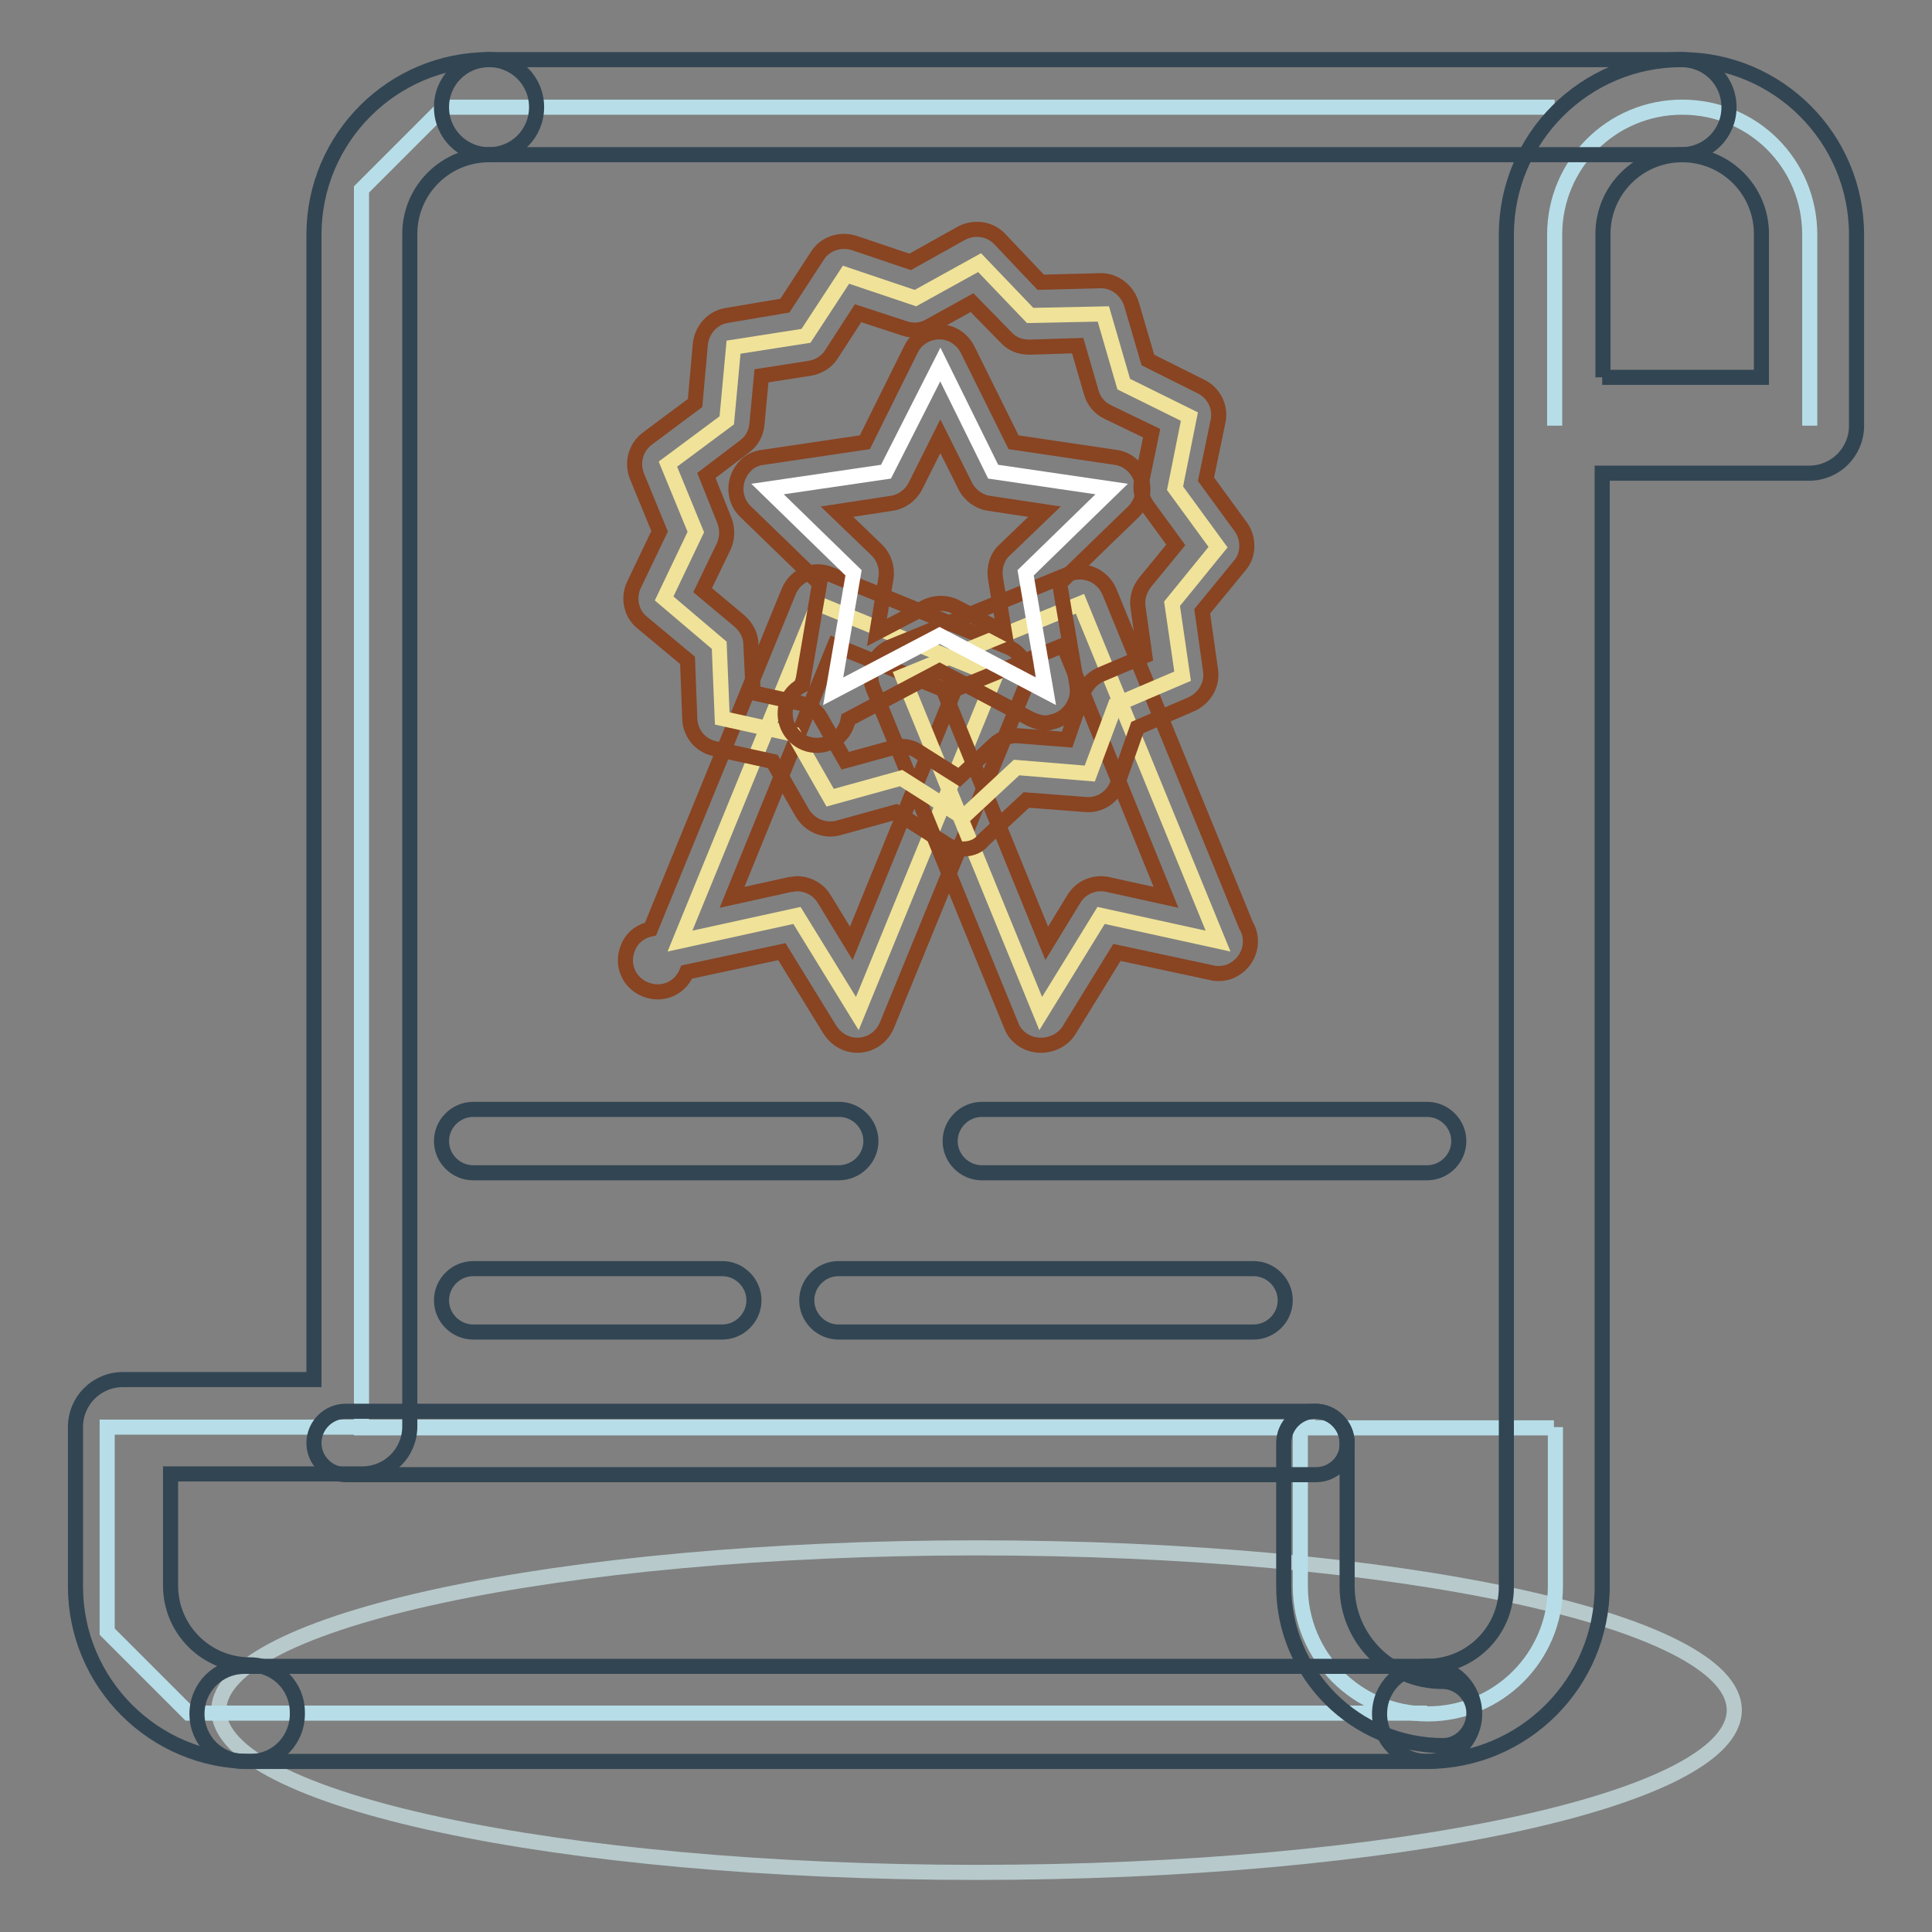 <?xml version="1.0" encoding="utf-8"?>
<!-- Svg Vector Icons : http://www.onlinewebfonts.com/icon -->
<!DOCTYPE svg PUBLIC "-//W3C//DTD SVG 1.1//EN" "http://www.w3.org/Graphics/SVG/1.1/DTD/svg11.dtd">
<svg version="1.1" xmlns="http://www.w3.org/2000/svg" xmlns:xlink="http://www.w3.org/1999/xlink" x="0px" y="0px" viewBox="0 0 256 256" enable-background="new 0 0 256 256" xml:space="preserve">
<rect x="0" y="0" width="256" height="256" fill="#808080" stroke="none"/>
<g> <path stroke-width="2" fill-opacity="0" stroke="#b7c9cb"  d="M29,226.6c0,11.9,45,21.5,100.4,21.5s100.4-9.6,100.4-21.5l0,0c0-11.9-45-21.5-100.4-21.5 S29,214.8,29,226.6z"/> <path stroke-width="2" fill-opacity="0" stroke="#b7dee8"  d="M206,56.4V31.1c0-9.3,7.5-16.9,16.9-16.9s16.9,7.5,16.9,16.9v25.3 M206,14.2H58.8L47.9,25.1v164.1h158  M189.1,227H25l-10.8-10.8v-27.1h160.1"/> <path stroke-width="2" fill-opacity="0" stroke="#b7dee8"  d="M172.3,189.1v21.1c0,9.3,7.5,16.9,16.9,16.9c9.3,0,16.9-7.5,16.9-16.9v-21.1"/> <path stroke-width="2" fill-opacity="0" stroke="#324553"  d="M189.1,233.4c-3.5,0-6.3-2.8-6.3-6.3c0-3.5,2.8-6.3,6.3-6.3c5.8,0,10.5-4.7,10.5-10.5V31.1 c0-12.8,10.4-23.2,23.2-23.2c12.8,0,23.2,10.4,23.2,23.2v25.3c0,3.5-2.8,6.3-6.3,6.3h-27.4v147.5 C212.3,223,201.9,233.4,189.1,233.4z M212.3,50h21.1v-19c0-5.8-4.7-10.5-10.5-10.5c-5.8,0-10.5,4.7-10.5,10.5V50z"/> <path stroke-width="2" fill-opacity="0" stroke="#324553"  d="M191.2,231.3c-11.6,0-21.1-9.5-21.1-21.1v-19c0-2.3,1.9-4.2,4.2-4.2s4.2,1.9,4.2,4.2v19 c0,7,5.7,12.6,12.6,12.6c2.3,0,4.2,1.9,4.2,4.2S193.5,231.3,191.2,231.3z"/> <path stroke-width="2" fill-opacity="0" stroke="#324553"  d="M174.4,195.4H45.8c-2.3,0-4.2-1.9-4.2-4.2c0-2.3,1.9-4.2,4.2-4.2h128.5c2.3,0,4.2,1.9,4.2,4.2 C178.6,193.5,176.7,195.4,174.4,195.4z M189.1,155.4h-59c-2.3,0-4.2-1.9-4.2-4.2c0-2.3,1.9-4.2,4.2-4.2h59c2.3,0,4.2,1.9,4.2,4.2 C193.3,153.5,191.4,155.4,189.1,155.4z M111.1,155.4H62.7c-2.3,0-4.2-1.9-4.2-4.2c0-2.3,1.9-4.2,4.2-4.2h48.5 c2.3,0,4.2,1.9,4.2,4.2C115.4,153.5,113.5,155.4,111.1,155.4z M166.1,176.5h-55c-2.3,0-4.2-1.9-4.2-4.2c0-2.3,1.9-4.2,4.2-4.2h55 c2.3,0,4.2,1.9,4.2,4.2C170.3,174.6,168.4,176.5,166.1,176.5z M95.7,176.5h-33c-2.3,0-4.2-1.9-4.2-4.2c0-2.3,1.9-4.2,4.2-4.2h33 c2.3,0,4.2,1.9,4.2,4.2C99.9,174.6,98,176.5,95.7,176.5z"/> <path stroke-width="2" fill-opacity="0" stroke="#324553"  d="M33.2,233.4C20.4,233.4,10,223,10,210.2v-21.1c0-3.5,2.8-6.3,6.3-6.3h25.3V31.1C41.6,18.3,52,7.9,64.8,7.9 c3.5,0,6.3,2.8,6.3,6.3s-2.8,6.3-6.3,6.3c-5.8,0-10.5,4.7-10.5,10.5v158c0,3.5-2.8,6.3-6.3,6.3H22.6v14.8c0,5.8,4.7,10.5,10.5,10.5 c3.5,0,6.3,2.8,6.3,6.3C39.5,230.5,36.7,233.4,33.2,233.4z"/> <path stroke-width="2" fill-opacity="0" stroke="#324553"  d="M222.8,20.5h-158c-3.5,0-6.3-2.8-6.3-6.3s2.8-6.3,6.3-6.3h158c3.5,0,6.3,2.8,6.3,6.3S226.3,20.5,222.8,20.5 L222.8,20.5z M189.1,233.4H32.4c-3.5,0-6.3-2.8-6.3-6.3c0-3.5,2.8-6.3,6.3-6.3h156.7c3.5,0,6.3,2.8,6.3,6.3 C195.4,230.5,192.6,233.4,189.1,233.4z"/> <path stroke-width="2" fill-opacity="0" stroke="#f0e298"  d="M113.6,134.3l-8-13l-15.5,3.4L108.4,80l23.5,9.6L113.6,134.3z"/> <path stroke-width="2" fill-opacity="0" stroke="#894422"  d="M113.6,138.5c-1.5,0-2.8-0.8-3.6-2l-6.4-10.4L91,128.8c-0.9,2.2-3.3,3.2-5.5,2.3c-2.2-0.9-3.2-3.3-2.3-5.5 c0.5-1.3,1.6-2.2,3-2.5l18.3-44.7c0.9-2.2,3.3-3.2,5.5-2.3l23.5,9.6c2.2,0.9,3.2,3.3,2.3,5.5c0,0,0,0,0,0l-18.3,44.7 C116.8,137.5,115.3,138.5,113.6,138.5z M105.6,117.1c1.4,0,2.8,0.7,3.6,2l3.6,5.9l13.5-33.1l-15.7-6.4L97,118.9l7.7-1.7 C105,117.2,105.3,117.1,105.6,117.1z"/> <path stroke-width="2" fill-opacity="0" stroke="#f0e298"  d="M137.9,134.3l8-13l15.5,3.4L143.1,80l-23.5,9.6L137.9,134.3z"/> <path stroke-width="2" fill-opacity="0" stroke="#894422"  d="M137.9,138.5c-1.7,0-3.3-1-3.9-2.6l-18.3-44.7c-0.9-2.2,0.2-4.6,2.3-5.5c0,0,0,0,0,0l23.5-9.6 c2.2-0.9,4.6,0.2,5.5,2.3l18.1,44.2c1.2,2,0.5,4.6-1.5,5.8c-0.6,0.4-1.4,0.6-2.1,0.6h0c-0.3,0-0.6,0-0.9-0.1l-12.6-2.7l-6.4,10.4 C140.8,137.8,139.4,138.5,137.9,138.5z M125.2,91.9l13.5,33.1l3.6-5.9c0.9-1.5,2.7-2.3,4.5-1.9l7.7,1.7l-13.6-33.4L125.2,91.9z"/> <path stroke-width="2" fill-opacity="0" stroke="#f0e298"  d="M144.4,102.5l-9.7-0.8l-7.1,6.6l-8.2-5.2l-9.4,2.6l-4.8-8.4l-9.5-2.1l-0.4-9.7L88,79.3l4.2-8.8l-3.7-9 l7.8-5.8l0.9-9.7l9.6-1.5l5.3-8.1l9.2,3.1l8.5-4.7l6.7,7l9.7-0.2l2.7,9.3l8.7,4.3l-1.9,9.5l5.7,7.8l-6.1,7.5l1.4,9.6l-8.9,3.8 L144.4,102.5z"/> <path stroke-width="2" fill-opacity="0" stroke="#894422"  d="M127.6,112.5c-0.8,0-1.6-0.2-2.3-0.7l-6.6-4.2l-7.6,2.1c-1.8,0.5-3.8-0.3-4.8-2l-3.9-6.8l-7.7-1.7 c-1.9-0.4-3.2-2-3.3-3.9l-0.3-7.8l-6-5c-1.5-1.2-1.9-3.3-1.1-5l3.4-7.1l-3-7.3c-0.7-1.8-0.2-3.8,1.4-5l6.3-4.7l0.7-7.8 c0.2-1.9,1.6-3.5,3.5-3.8l7.7-1.3l4.3-6.6c1-1.6,3-2.3,4.9-1.7l7.4,2.5l6.8-3.8c1.7-0.9,3.8-0.6,5.1,0.8l5.4,5.7l7.8-0.2 c1.9-0.1,3.6,1.2,4.2,3l2.2,7.5l7,3.5c1.7,0.8,2.7,2.7,2.3,4.6l-1.6,7.7l4.6,6.3c1.1,1.5,1.1,3.7-0.1,5.1l-5,6.1l1.1,7.8 c0.3,1.9-0.8,3.7-2.5,4.5l-7.2,3.1l-2.6,7.4c-0.6,1.8-2.4,3-4.3,2.8l-7.8-0.6l-5.7,5.3C129.7,112.1,128.7,112.5,127.6,112.5 L127.6,112.5z M119.4,98.9c0.8,0,1.6,0.2,2.3,0.7l5.4,3.4l4.7-4.4c0.9-0.8,2-1.2,3.2-1.1l6.4,0.5l2.1-6.1c0.4-1.1,1.2-2,2.3-2.5 l5.9-2.5l-0.9-6.4c-0.2-1.2,0.2-2.4,0.9-3.3l4.1-5l-3.8-5.2c-0.7-1-1-2.2-0.7-3.3l1.3-6.3l-5.8-2.8c-1.1-0.5-1.9-1.5-2.2-2.6 l-1.8-6.2l-6.4,0.2c-1.2,0-2.3-0.4-3.1-1.3l-4.5-4.6l-5.6,3.1c-1,0.6-2.3,0.7-3.4,0.3l-6.1-2l-3.5,5.4c-0.6,1-1.7,1.7-2.9,1.9 l-6.4,1l-0.6,6.4c-0.1,1.2-0.7,2.3-1.7,3L93.6,63l2.4,6c0.4,1.1,0.4,2.3-0.1,3.4l-2.8,5.8l4.9,4.1c0.9,0.8,1.5,1.9,1.5,3.1l0.3,6.4 l6.3,1.4c1.2,0.3,2.2,1,2.7,2l3.2,5.6l6.2-1.7C118.7,99,119.1,98.9,119.4,98.9L119.4,98.9z"/> <path stroke-width="2" fill-opacity="0" stroke="#ffffff"  d="M124.6,48.3l7,14.2l15.7,2.3l-11.4,11.1l2.7,15.7l-14.1-7.4l-14.1,7.4l2.7-15.7l-11.4-11.1l15.7-2.3 L124.6,48.3z"/> <path stroke-width="2" fill-opacity="0" stroke="#894422"  d="M138.6,95.8c-0.7,0-1.3-0.2-2-0.5l-12.1-6.4l-12.1,6.4c-0.4,2.3-2.6,3.8-4.9,3.4c-2.3-0.4-3.8-2.6-3.4-4.9 c0.2-1.3,1-2.4,2.2-3l2.3-13.5l-9.8-9.5c-1.7-1.6-1.7-4.3-0.1-6c0.6-0.7,1.5-1.1,2.4-1.2l13.5-2l6.1-12.3c1-2.1,3.6-2.9,5.6-1.9 c0.8,0.4,1.5,1.1,1.9,1.9l6.1,12.3l13.5,2c2.3,0.3,3.9,2.5,3.6,4.8c-0.1,0.9-0.6,1.8-1.2,2.4l-9.8,9.5l2.3,13.5 c0.4,2.3-1.2,4.5-3.5,4.9C139.1,95.8,138.9,95.8,138.6,95.8L138.6,95.8z M110.9,67.8l5.3,5.1c1,1,1.4,2.4,1.2,3.7l-1.2,7.2l6.5-3.4 c1.2-0.6,2.7-0.6,3.9,0l6.5,3.4l-1.2-7.2c-0.2-1.4,0.2-2.8,1.2-3.7l5.3-5.1l-7.3-1.1c-1.4-0.2-2.6-1.1-3.2-2.3l-3.3-6.6l-3.3,6.6 c-0.6,1.2-1.8,2.1-3.2,2.3L110.9,67.8z"/></g>
</svg>